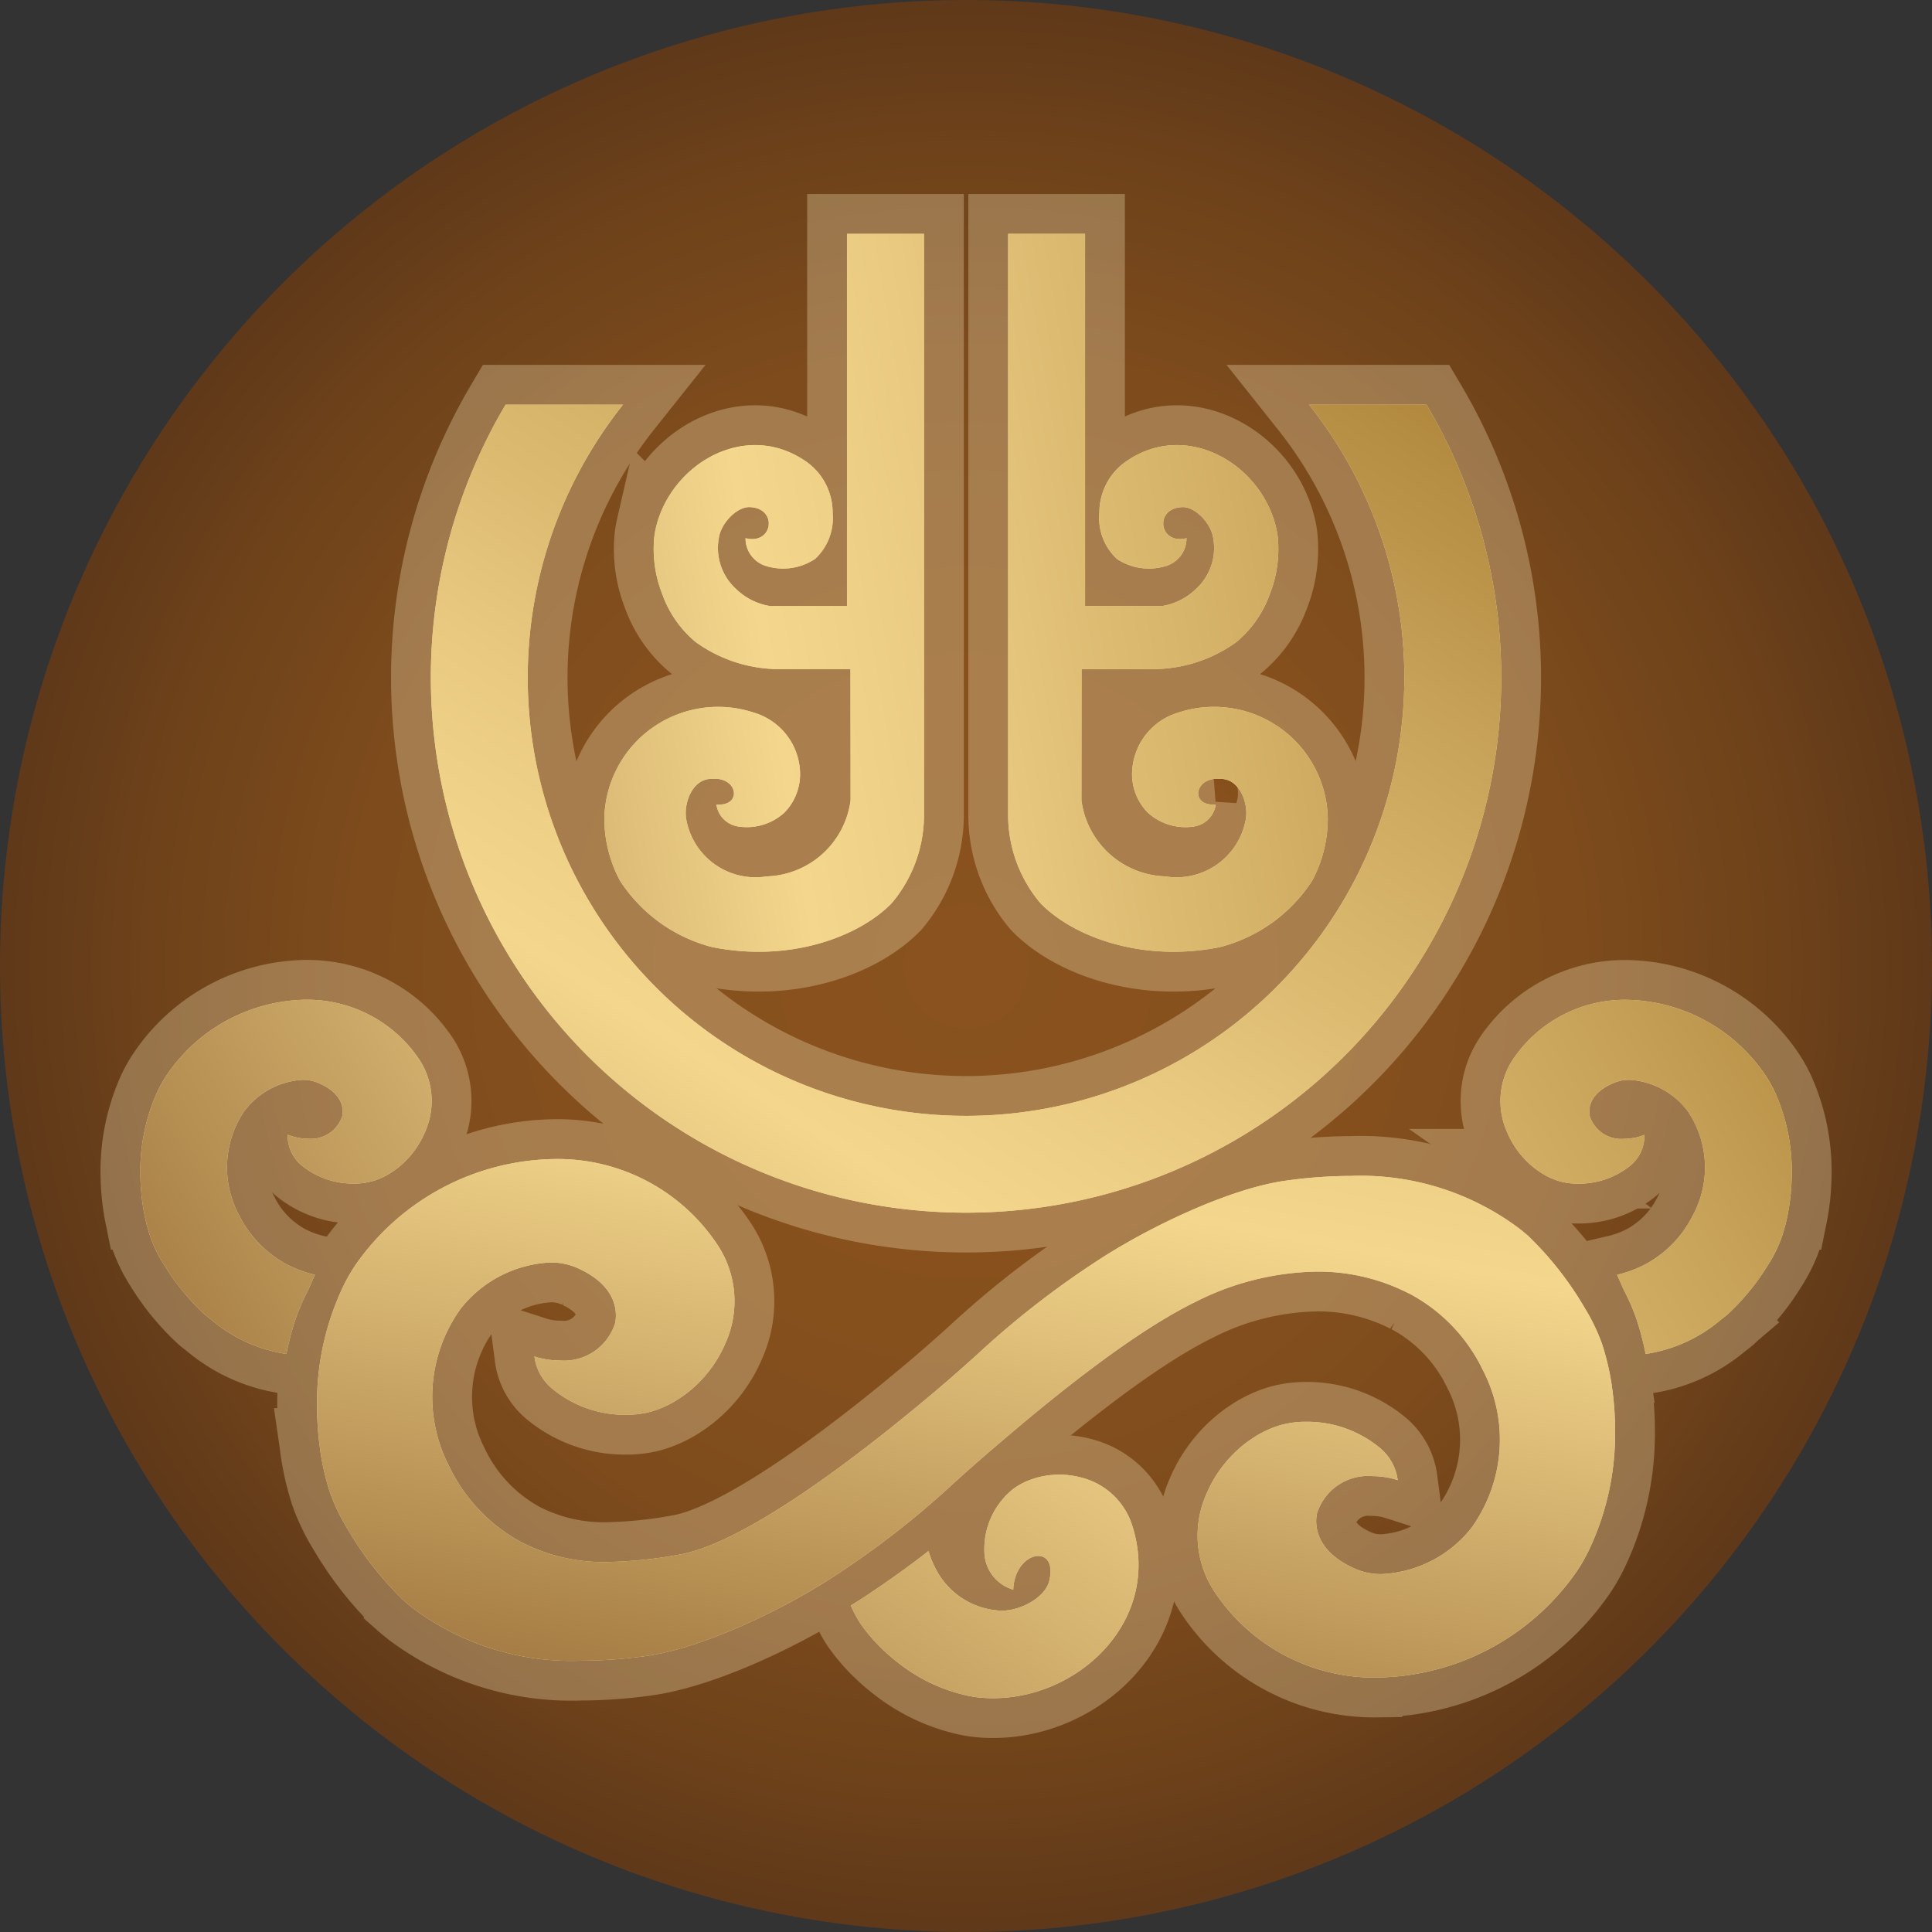 <svg xmlns="http://www.w3.org/2000/svg" xmlns:xlink="http://www.w3.org/1999/xlink" width="97.066" height="97.067" viewBox="0 0 97.066 97.067">
  <rect x="0" y="0" width="97.066" height="97.067" fill="#333333" stroke="none"/>
  <defs>
    <radialGradient id="radial-gradient" cx="0.5" cy="0.5" r="0.5" gradientUnits="objectBoundingBox">
      <stop offset="0" stop-color="#89521e"/>
      <stop offset="0.385" stop-color="#86501d"/>
      <stop offset="0.633" stop-color="#7d4b1c"/>
      <stop offset="0.843" stop-color="#6e421a"/>
      <stop offset="1" stop-color="#5e3819"/>
    </radialGradient>
    <linearGradient id="linear-gradient" x1="-1.686" y1="2.249" x2="3.968" y2="0.042" gradientUnits="objectBoundingBox">
      <stop offset="0" stop-color="#805121"/>
      <stop offset="0.436" stop-color="#f4d78d"/>
      <stop offset="0.533" stop-color="#e8c97f"/>
      <stop offset="0.712" stop-color="#cba75d"/>
      <stop offset="0.953" stop-color="#9c6f25"/>
      <stop offset="1" stop-color="#93641a"/>
    </linearGradient>
    <linearGradient id="linear-gradient-2" x1="-2.949" y1="2.249" x2="2.705" y2="0.042" xlink:href="#linear-gradient"/>
    <linearGradient id="linear-gradient-3" x1="-4.928" y1="2.395" x2="1.278" y2="-2.076" xlink:href="#linear-gradient"/>
    <linearGradient id="linear-gradient-4" x1="-0.257" y1="2.395" x2="5.949" y2="-2.076" xlink:href="#linear-gradient"/>
    <linearGradient id="linear-gradient-5" x1="-0.194" y1="1.329" x2="1.199" y2="-1.726" xlink:href="#linear-gradient"/>
    <linearGradient id="linear-gradient-6" x1="-2.73" y1="1.671" x2="3.551" y2="-5.415" xlink:href="#linear-gradient"/>
    <linearGradient id="linear-gradient-7" x1="-0.341" y1="1.787" x2="1.347" y2="-0.174" xlink:href="#linear-gradient"/>
  </defs>
  <g id="组_171" data-name="组 171" transform="translate(0 0)">
    <path id="路径_39713" data-name="路径 39713" d="M48.533,0A48.533,48.533,0,1,1,0,48.533,48.533,48.533,0,0,1,48.533,0Z" transform="translate(0 0)" fill="url(#radial-gradient)"/>
    <g id="组_41" data-name="组 41" transform="translate(7.048 11.749)">
      <g id="组_34" data-name="组 34">
        <g id="组_32" data-name="组 32" transform="translate(23.314)">
          <path id="路径_15" data-name="路径 15" d="M100.856,34.31v18.7H96.992a3.169,3.169,0,0,1-1.692-.842,2.792,2.792,0,0,1-.843-2.761c.2-.7.956-1.438,1.582-1.364,1.352.1,1.082,1.906-.28,1.556a1.453,1.453,0,0,0,.982,1.383,2.911,2.911,0,0,0,2.509-.337,2.8,2.8,0,0,0,.886-2.314,3.137,3.137,0,0,0-1.279-2.544c-3.059-2.182-6.868.08-7.607,3.316a3.929,3.929,0,0,0-.086.55,6.172,6.172,0,0,0,.423,2.786,5.543,5.543,0,0,0,1.661,2.374,7.184,7.184,0,0,0,4.166,1.365h3.617l.007,6.586a4.39,4.39,0,0,1-4.211,3.828,3.533,3.533,0,0,1-4.054-2.916c-.118-.808.338-2.012,1.306-1.982,1.29-.122,1.547,1.388.216,1.287a1.3,1.3,0,0,0,1.1,1.105,2.806,2.806,0,0,0,2.329-.71,2.769,2.769,0,0,0,.759-2.236,3.236,3.236,0,0,0-2.3-2.775,5.719,5.719,0,0,0-7.516,5.27,6.632,6.632,0,0,0,.779,3.163,7.846,7.846,0,0,0,4.629,3.344c3.826.777,7.323-.463,9.026-2.2a6.891,6.891,0,0,0,1.625-4.533V34.31Z" transform="translate(-88.665 -34.31)" fill="#f4d78d"/>
          <path id="路径_16" data-name="路径 16" d="M151.768,34.31v18.7h3.864a3.166,3.166,0,0,0,1.691-.842,2.786,2.786,0,0,0,.843-2.761c-.2-.7-.956-1.438-1.58-1.364-1.354.1-1.085,1.906.279,1.556a1.454,1.454,0,0,1-.982,1.383,2.911,2.911,0,0,1-2.509-.337,2.8,2.8,0,0,1-.887-2.314,3.137,3.137,0,0,1,1.28-2.544c3.059-2.182,6.868.08,7.606,3.316a3.833,3.833,0,0,1,.087.55,6.208,6.208,0,0,1-.422,2.786,5.572,5.572,0,0,1-1.662,2.374,7.189,7.189,0,0,1-4.167,1.365h-3.617l-.007,6.586a4.391,4.391,0,0,0,4.211,3.828,3.534,3.534,0,0,0,4.055-2.916c.117-.808-.339-2.012-1.3-1.982-1.292-.122-1.547,1.388-.217,1.287a1.3,1.3,0,0,1-1.1,1.105,2.806,2.806,0,0,1-2.327-.71,2.766,2.766,0,0,1-.76-2.236,3.238,3.238,0,0,1,2.3-2.775,5.717,5.717,0,0,1,7.515,5.27,6.62,6.62,0,0,1-.778,3.163,7.847,7.847,0,0,1-4.629,3.344c-3.828.777-7.324-.463-9.027-2.2a6.886,6.886,0,0,1-1.625-4.533V34.31Z" transform="translate(-127.615 -34.31)" fill="#f4d78d"/>
        </g>
        <g id="组_33" data-name="组 33" transform="translate(0 38.479)">
          <path id="路径_17" data-name="路径 17" d="M227.446,164.476a14.651,14.651,0,0,0-.455-1.736,10.469,10.469,0,0,0-.642-1.479c-.108-.249-.221-.5-.339-.761a6,6,0,0,0,1.262-.447c.031-.013.088-.041.142-.069a5.7,5.7,0,0,0,2.394-2.45,5.065,5.065,0,0,0-.226-5.229,3.941,3.941,0,0,0-2.939-1.6,1.965,1.965,0,0,0-.873.188c-1.252.551-1.183,1.388-1.132,1.633a1.658,1.658,0,0,0,1.736,1.141,2.752,2.752,0,0,0,1.01-.2,1.928,1.928,0,0,1-.731,1.565,4.11,4.11,0,0,1-2.586.89,3.457,3.457,0,0,1-1.017-.144,3.66,3.66,0,0,1-1.08-.56l-.07-.049a4.567,4.567,0,0,1-1.474-1.982,3.786,3.786,0,0,1,.375-3.539,6.778,6.778,0,0,1,5.67-2.964,8.58,8.58,0,0,1,7.092,3.944,5.917,5.917,0,0,1,.4.746,9.7,9.7,0,0,1,.818,4.326,10.527,10.527,0,0,1-.142,1.461l-.007.047-.007.035a8.921,8.921,0,0,1-.392,1.506,7.051,7.051,0,0,1-.658,1.284,11.667,11.667,0,0,1-2.032,2.472c-.112.093-.223.181-.335.265A7.508,7.508,0,0,1,227.446,164.476Z" transform="translate(-151.815 -146.68)" fill="#f4d78d"/>
          <path id="路径_18" data-name="路径 18" d="M27.923,164.476a14.326,14.326,0,0,1,.455-1.736,10.452,10.452,0,0,1,.641-1.479c.108-.249.221-.5.339-.761a6.03,6.03,0,0,1-1.262-.447c-.032-.013-.088-.041-.142-.069a5.688,5.688,0,0,1-2.394-2.45,5.064,5.064,0,0,1,.225-5.229,3.945,3.945,0,0,1,2.939-1.6,1.964,1.964,0,0,1,.873.188c1.252.551,1.183,1.388,1.133,1.633A1.658,1.658,0,0,1,29,153.662a2.749,2.749,0,0,1-1.011-.2,1.93,1.93,0,0,0,.731,1.565,4.109,4.109,0,0,0,2.586.89,3.457,3.457,0,0,0,1.017-.144,3.662,3.662,0,0,0,1.08-.56l.069-.049a4.573,4.573,0,0,0,1.474-1.982,3.789,3.789,0,0,0-.374-3.539A6.78,6.78,0,0,0,28.9,146.68a8.581,8.581,0,0,0-7.092,3.944,6.147,6.147,0,0,0-.4.746,9.735,9.735,0,0,0-.817,4.326,10.794,10.794,0,0,0,.142,1.461l.007.047.007.035a9.121,9.121,0,0,0,.394,1.506,6.969,6.969,0,0,0,.659,1.284,11.6,11.6,0,0,0,2.03,2.472c.112.093.223.181.335.265A7.512,7.512,0,0,0,27.923,164.476Z" transform="translate(-20.582 -146.68)" fill="#f4d78d"/>
        </g>
        <path id="路径_19" data-name="路径 19" d="M99.779,196.122a9.634,9.634,0,0,1-8.219-4.377,5.115,5.115,0,0,1-.37-4.837,6.333,6.333,0,0,1,2.132-2.68l.1-.065a5.048,5.048,0,0,1,1.531-.735,4.739,4.739,0,0,1,1.252-.158,5.726,5.726,0,0,1,3.7,1.309,2.525,2.525,0,0,1,.9,1.622,4.2,4.2,0,0,0-1.259-.2,2.694,2.694,0,0,0-2.794,1.86c-.089.4-.225,1.789,1.778,2.732a3.252,3.252,0,0,0,1.479.329,6.1,6.1,0,0,0,4.506-2.329,7.588,7.588,0,0,0,.579-7.9,8.538,8.538,0,0,0-3.495-3.749c-.085-.048-.18-.1-.269-.141a9.993,9.993,0,0,0-4.592-1.078,13.939,13.939,0,0,0-6.144,1.546c-3.539,1.735-8.146,5.661-9.881,7.141l-.244.208c-.706.6-1.313,1.144-1.9,1.67a44.68,44.68,0,0,1-5.891,4.618c-2.635,1.756-6.787,3.737-9.623,4.128a24.1,24.1,0,0,1-3.266.237,13.28,13.28,0,0,1-8.46-2.639c-.15-.12-.308-.247-.464-.385a16.675,16.675,0,0,1-2.812-3.58,9.731,9.731,0,0,1-.883-1.822,12.583,12.583,0,0,1-.5-2.142l-.008-.049v0l0-.029-.006-.042a15.24,15.24,0,0,1-.145-2.08,13.624,13.624,0,0,1,1.335-6.08,8.482,8.482,0,0,1,.6-1.039,12.4,12.4,0,0,1,10.009-5.317,9.629,9.629,0,0,1,8.218,4.377,5.118,5.118,0,0,1,.372,4.838,6.269,6.269,0,0,1-2.134,2.68l-.095.063a5.157,5.157,0,0,1-1.532.735,4.72,4.72,0,0,1-1.252.158,5.727,5.727,0,0,1-3.7-1.309,2.514,2.514,0,0,1-.9-1.621,4.179,4.179,0,0,0,1.258.2,2.693,2.693,0,0,0,2.793-1.861c.09-.4.225-1.79-1.777-2.732a3.241,3.241,0,0,0-1.48-.33,6.1,6.1,0,0,0-4.506,2.33,7.587,7.587,0,0,0-.577,7.9,8.528,8.528,0,0,0,3.493,3.749c.087.049.181.1.273.142a8.994,8.994,0,0,0,4.179.927,22.262,22.262,0,0,0,3.592-.366c3.495-.584,9.7-5.5,13.089-8.379.705-.6,1.309-1.142,1.894-1.667a44.734,44.734,0,0,1,5.894-4.62c2.635-1.756,6.787-3.736,9.624-4.127a24,24,0,0,1,3.266-.238,13.281,13.281,0,0,1,8.459,2.638c.152.123.309.249.465.386a16.682,16.682,0,0,1,2.811,3.58,9.733,9.733,0,0,1,.883,1.822,12.536,12.536,0,0,1,.5,2.141l.008.046h0v.026l.007.046a15.056,15.056,0,0,1,.145,2.078,13.613,13.613,0,0,1-1.334,6.08,8.521,8.521,0,0,1-.6,1.038,12.4,12.4,0,0,1-10.01,5.319Z" transform="translate(-37.63 -123.587)" fill="#f4d78d"/>
        <path id="路径_20" data-name="路径 20" d="M136.408,216.505a4.258,4.258,0,0,0-2.388.055l-.009.005a3.485,3.485,0,0,0-1.032.524,3.873,3.873,0,0,0-1.434,3.2,2.009,2.009,0,0,0,1.45,1.849c.07-1.947,2.218-2.346,1.823-.509-.149.862-1.425,1.581-2.436,1.564a3.863,3.863,0,0,1-3.336-2.208,4.436,4.436,0,0,1-.31-.788c-.835.654-1.813,1.367-3.059,2.2-.265.176-.549.356-.843.537a5.791,5.791,0,0,0,.484.906,8.006,8.006,0,0,0,.882,1.069.444.444,0,0,0,.051.051,9.386,9.386,0,0,0,.972.859,8.582,8.582,0,0,0,3.535,1.658,5.562,5.562,0,0,0,.766.1c4.589.292,9.095-3.877,7.4-8.8A3.608,3.608,0,0,0,136.408,216.505Z" transform="translate(-89.135 -154.021)" fill="#f4d78d"/>
        <path id="路径_21" data-name="路径 21" d="M107.329,59.372a22.021,22.021,0,1,1-34.465,0h-5.9a26.889,26.889,0,1,0,46.267,0Z" transform="translate(-48.61 -50.79)" fill="#f4d78d"/>
      </g>
      <g id="组_37" data-name="组 37" opacity="0.3">
        <g id="组_35" data-name="组 35" transform="translate(23.314)">
          <path id="路径_22" data-name="路径 22" d="M100.856,34.31v18.7H96.992a3.169,3.169,0,0,1-1.692-.842,2.792,2.792,0,0,1-.843-2.761c.2-.7.956-1.438,1.582-1.364,1.352.1,1.082,1.906-.28,1.556a1.453,1.453,0,0,0,.982,1.383,2.911,2.911,0,0,0,2.509-.337,2.8,2.8,0,0,0,.886-2.314,3.137,3.137,0,0,0-1.279-2.544c-3.059-2.182-6.868.08-7.607,3.316a3.929,3.929,0,0,0-.086.55,6.172,6.172,0,0,0,.423,2.786,5.543,5.543,0,0,0,1.661,2.374,7.184,7.184,0,0,0,4.166,1.365h3.617l.007,6.586a4.39,4.39,0,0,1-4.211,3.828,3.533,3.533,0,0,1-4.054-2.916c-.118-.808.338-2.012,1.306-1.982,1.29-.122,1.547,1.388.216,1.287a1.3,1.3,0,0,0,1.1,1.105,2.806,2.806,0,0,0,2.329-.71,2.769,2.769,0,0,0,.759-2.236,3.236,3.236,0,0,0-2.3-2.775,5.719,5.719,0,0,0-7.516,5.27,6.632,6.632,0,0,0,.779,3.163,7.846,7.846,0,0,0,4.629,3.344c3.826.777,7.323-.463,9.026-2.2a6.891,6.891,0,0,0,1.625-4.533V34.31Z" transform="translate(-88.665 -34.31)" fill="none" stroke="#fdeabe" stroke-width="4"/>
          <path id="路径_23" data-name="路径 23" d="M151.768,34.31v18.7h3.864a3.166,3.166,0,0,0,1.691-.842,2.786,2.786,0,0,0,.843-2.761c-.2-.7-.956-1.438-1.58-1.364-1.354.1-1.085,1.906.279,1.556a1.454,1.454,0,0,1-.982,1.383,2.911,2.911,0,0,1-2.509-.337,2.8,2.8,0,0,1-.887-2.314,3.137,3.137,0,0,1,1.28-2.544c3.059-2.182,6.868.08,7.606,3.316a3.833,3.833,0,0,1,.087.55,6.208,6.208,0,0,1-.422,2.786,5.572,5.572,0,0,1-1.662,2.374,7.189,7.189,0,0,1-4.167,1.365h-3.617l-.007,6.586a4.391,4.391,0,0,0,4.211,3.828,3.534,3.534,0,0,0,4.055-2.916c.117-.808-.339-2.012-1.3-1.982-1.292-.122-1.547,1.388-.217,1.287a1.3,1.3,0,0,1-1.1,1.105,2.806,2.806,0,0,1-2.327-.71,2.766,2.766,0,0,1-.76-2.236,3.238,3.238,0,0,1,2.3-2.775,5.717,5.717,0,0,1,7.515,5.27,6.62,6.62,0,0,1-.778,3.163,7.847,7.847,0,0,1-4.629,3.344c-3.828.777-7.324-.463-9.027-2.2a6.886,6.886,0,0,1-1.625-4.533V34.31Z" transform="translate(-127.615 -34.31)" fill="none" stroke="#fdeabe" stroke-width="4"/>
        </g>
        <g id="组_36" data-name="组 36" transform="translate(0 38.479)">
          <path id="路径_24" data-name="路径 24" d="M227.446,164.476a14.651,14.651,0,0,0-.455-1.736,10.469,10.469,0,0,0-.642-1.479c-.108-.249-.221-.5-.339-.761a6,6,0,0,0,1.262-.447c.031-.013.088-.041.142-.069a5.7,5.7,0,0,0,2.394-2.45,5.065,5.065,0,0,0-.226-5.229,3.941,3.941,0,0,0-2.939-1.6,1.965,1.965,0,0,0-.873.188c-1.252.551-1.183,1.388-1.132,1.633a1.658,1.658,0,0,0,1.736,1.141,2.752,2.752,0,0,0,1.01-.2,1.928,1.928,0,0,1-.731,1.565,4.11,4.11,0,0,1-2.586.89,3.457,3.457,0,0,1-1.017-.144,3.66,3.66,0,0,1-1.08-.56l-.07-.049a4.567,4.567,0,0,1-1.474-1.982,3.786,3.786,0,0,1,.375-3.539,6.778,6.778,0,0,1,5.67-2.964,8.58,8.58,0,0,1,7.092,3.944,5.917,5.917,0,0,1,.4.746,9.7,9.7,0,0,1,.818,4.326,10.527,10.527,0,0,1-.142,1.461l-.007.047-.007.035a8.921,8.921,0,0,1-.392,1.506,7.051,7.051,0,0,1-.658,1.284,11.667,11.667,0,0,1-2.032,2.472c-.112.093-.223.181-.335.265A7.508,7.508,0,0,1,227.446,164.476Z" transform="translate(-151.815 -146.68)" fill="none" stroke="#fdeabe" stroke-width="4"/>
          <path id="路径_25" data-name="路径 25" d="M27.923,164.476a14.326,14.326,0,0,1,.455-1.736,10.452,10.452,0,0,1,.641-1.479c.108-.249.221-.5.339-.761a6.03,6.03,0,0,1-1.262-.447c-.032-.013-.088-.041-.142-.069a5.688,5.688,0,0,1-2.394-2.45,5.064,5.064,0,0,1,.225-5.229,3.945,3.945,0,0,1,2.939-1.6,1.964,1.964,0,0,1,.873.188c1.252.551,1.183,1.388,1.133,1.633A1.658,1.658,0,0,1,29,153.662a2.749,2.749,0,0,1-1.011-.2,1.93,1.93,0,0,0,.731,1.565,4.109,4.109,0,0,0,2.586.89,3.457,3.457,0,0,0,1.017-.144,3.662,3.662,0,0,0,1.08-.56l.069-.049a4.573,4.573,0,0,0,1.474-1.982,3.789,3.789,0,0,0-.374-3.539A6.78,6.78,0,0,0,28.9,146.68a8.581,8.581,0,0,0-7.092,3.944,6.147,6.147,0,0,0-.4.746,9.735,9.735,0,0,0-.817,4.326,10.794,10.794,0,0,0,.142,1.461l.007.047.007.035a9.121,9.121,0,0,0,.394,1.506,6.969,6.969,0,0,0,.659,1.284,11.6,11.6,0,0,0,2.03,2.472c.112.093.223.181.335.265A7.512,7.512,0,0,0,27.923,164.476Z" transform="translate(-20.582 -146.68)" fill="none" stroke="#fdeabe" stroke-width="4"/>
        </g>
        <path id="路径_26" data-name="路径 26" d="M99.779,196.122a9.634,9.634,0,0,1-8.219-4.377,5.115,5.115,0,0,1-.37-4.837,6.333,6.333,0,0,1,2.132-2.68l.1-.065a5.048,5.048,0,0,1,1.531-.735,4.739,4.739,0,0,1,1.252-.158,5.726,5.726,0,0,1,3.7,1.309,2.525,2.525,0,0,1,.9,1.622,4.2,4.2,0,0,0-1.259-.2,2.694,2.694,0,0,0-2.794,1.86c-.089.4-.225,1.789,1.778,2.732a3.252,3.252,0,0,0,1.479.329,6.1,6.1,0,0,0,4.506-2.329,7.588,7.588,0,0,0,.579-7.9,8.538,8.538,0,0,0-3.495-3.749c-.085-.048-.18-.1-.269-.141a9.993,9.993,0,0,0-4.592-1.078,13.939,13.939,0,0,0-6.144,1.546c-3.539,1.735-8.146,5.661-9.881,7.141l-.244.208c-.706.6-1.313,1.144-1.9,1.67a44.68,44.68,0,0,1-5.891,4.618c-2.635,1.756-6.787,3.737-9.623,4.128a24.1,24.1,0,0,1-3.266.237,13.28,13.28,0,0,1-8.46-2.639c-.15-.12-.308-.247-.464-.385a16.675,16.675,0,0,1-2.812-3.58,9.731,9.731,0,0,1-.883-1.822,12.583,12.583,0,0,1-.5-2.142l-.008-.049v0l0-.029-.006-.042a15.24,15.24,0,0,1-.145-2.08,13.624,13.624,0,0,1,1.335-6.08,8.482,8.482,0,0,1,.6-1.039,12.4,12.4,0,0,1,10.009-5.317,9.629,9.629,0,0,1,8.218,4.377,5.118,5.118,0,0,1,.372,4.838,6.269,6.269,0,0,1-2.134,2.68l-.095.063a5.157,5.157,0,0,1-1.532.735,4.72,4.72,0,0,1-1.252.158,5.727,5.727,0,0,1-3.7-1.309,2.514,2.514,0,0,1-.9-1.621,4.179,4.179,0,0,0,1.258.2,2.693,2.693,0,0,0,2.793-1.861c.09-.4.225-1.79-1.777-2.732a3.241,3.241,0,0,0-1.48-.33,6.1,6.1,0,0,0-4.506,2.33,7.587,7.587,0,0,0-.577,7.9,8.528,8.528,0,0,0,3.493,3.749c.087.049.181.1.273.142a8.994,8.994,0,0,0,4.179.927,22.262,22.262,0,0,0,3.592-.366c3.495-.584,9.7-5.5,13.089-8.379.705-.6,1.309-1.142,1.894-1.667a44.734,44.734,0,0,1,5.894-4.62c2.635-1.756,6.787-3.736,9.624-4.127a24,24,0,0,1,3.266-.238,13.281,13.281,0,0,1,8.459,2.638c.152.123.309.249.465.386a16.682,16.682,0,0,1,2.811,3.58,9.733,9.733,0,0,1,.883,1.822,12.536,12.536,0,0,1,.5,2.141l.008.046h0v.026l.007.046a15.056,15.056,0,0,1,.145,2.078,13.613,13.613,0,0,1-1.334,6.08,8.521,8.521,0,0,1-.6,1.038,12.4,12.4,0,0,1-10.01,5.319Z" transform="translate(-37.63 -123.587)" fill="none" stroke="#fdeabe" stroke-width="4"/>
        <path id="路径_27" data-name="路径 27" d="M136.408,216.505a4.258,4.258,0,0,0-2.388.055l-.009.005a3.485,3.485,0,0,0-1.032.524,3.873,3.873,0,0,0-1.434,3.2,2.009,2.009,0,0,0,1.45,1.849c.07-1.947,2.218-2.346,1.823-.509-.149.862-1.425,1.581-2.436,1.564a3.863,3.863,0,0,1-3.336-2.208,4.436,4.436,0,0,1-.31-.788c-.835.654-1.813,1.367-3.059,2.2-.265.176-.549.356-.843.537a5.791,5.791,0,0,0,.484.906,8.006,8.006,0,0,0,.882,1.069.444.444,0,0,0,.051.051,9.386,9.386,0,0,0,.972.859,8.582,8.582,0,0,0,3.535,1.658,5.562,5.562,0,0,0,.766.1c4.589.292,9.095-3.877,7.4-8.8A3.608,3.608,0,0,0,136.408,216.505Z" transform="translate(-89.135 -154.021)" fill="none" stroke="#fdeabe" stroke-width="4"/>
        <path id="路径_28" data-name="路径 28" d="M107.329,59.372a22.021,22.021,0,1,1-34.465,0h-5.9a26.889,26.889,0,1,0,46.267,0Z" transform="translate(-48.61 -50.79)" fill="none" stroke="#fdeabe" stroke-width="4"/>
      </g>
      <g id="组_40" data-name="组 40">
        <g id="组_38" data-name="组 38" transform="translate(23.314)">
          <path id="路径_29" data-name="路径 29" d="M100.856,34.31v18.7H96.992a3.169,3.169,0,0,1-1.692-.842,2.792,2.792,0,0,1-.843-2.761c.2-.7.956-1.438,1.582-1.364,1.352.1,1.082,1.906-.28,1.556a1.453,1.453,0,0,0,.982,1.383,2.911,2.911,0,0,0,2.509-.337,2.8,2.8,0,0,0,.886-2.314,3.137,3.137,0,0,0-1.279-2.544c-3.059-2.182-6.868.08-7.607,3.316a3.929,3.929,0,0,0-.086.55,6.172,6.172,0,0,0,.423,2.786,5.543,5.543,0,0,0,1.661,2.374,7.184,7.184,0,0,0,4.166,1.365h3.617l.007,6.586a4.39,4.39,0,0,1-4.211,3.828,3.533,3.533,0,0,1-4.054-2.916c-.118-.808.338-2.012,1.306-1.982,1.29-.122,1.547,1.388.216,1.287a1.3,1.3,0,0,0,1.1,1.105,2.806,2.806,0,0,0,2.329-.71,2.769,2.769,0,0,0,.759-2.236,3.236,3.236,0,0,0-2.3-2.775,5.719,5.719,0,0,0-7.516,5.27,6.632,6.632,0,0,0,.779,3.163,7.846,7.846,0,0,0,4.629,3.344c3.826.777,7.323-.463,9.026-2.2a6.891,6.891,0,0,0,1.625-4.533V34.31Z" transform="translate(-88.665 -34.31)" fill="url(#linear-gradient)"/>
          <path id="路径_30" data-name="路径 30" d="M151.768,34.31v18.7h3.864a3.166,3.166,0,0,0,1.691-.842,2.786,2.786,0,0,0,.843-2.761c-.2-.7-.956-1.438-1.58-1.364-1.354.1-1.085,1.906.279,1.556a1.454,1.454,0,0,1-.982,1.383,2.911,2.911,0,0,1-2.509-.337,2.8,2.8,0,0,1-.887-2.314,3.137,3.137,0,0,1,1.28-2.544c3.059-2.182,6.868.08,7.606,3.316a3.833,3.833,0,0,1,.087.55,6.208,6.208,0,0,1-.422,2.786,5.572,5.572,0,0,1-1.662,2.374,7.189,7.189,0,0,1-4.167,1.365h-3.617l-.007,6.586a4.391,4.391,0,0,0,4.211,3.828,3.534,3.534,0,0,0,4.055-2.916c.117-.808-.339-2.012-1.3-1.982-1.292-.122-1.547,1.388-.217,1.287a1.3,1.3,0,0,1-1.1,1.105,2.806,2.806,0,0,1-2.327-.71,2.766,2.766,0,0,1-.76-2.236,3.238,3.238,0,0,1,2.3-2.775,5.717,5.717,0,0,1,7.515,5.27,6.62,6.62,0,0,1-.778,3.163,7.847,7.847,0,0,1-4.629,3.344c-3.828.777-7.324-.463-9.027-2.2a6.886,6.886,0,0,1-1.625-4.533V34.31Z" transform="translate(-127.615 -34.31)" fill="url(#linear-gradient-2)"/>
        </g>
        <g id="组_39" data-name="组 39" transform="translate(0 38.479)">
          <path id="路径_31" data-name="路径 31" d="M227.446,164.476a14.651,14.651,0,0,0-.455-1.736,10.469,10.469,0,0,0-.642-1.479c-.108-.249-.221-.5-.339-.761a6,6,0,0,0,1.262-.447c.031-.013.088-.041.142-.069a5.7,5.7,0,0,0,2.394-2.45,5.065,5.065,0,0,0-.226-5.229,3.941,3.941,0,0,0-2.939-1.6,1.965,1.965,0,0,0-.873.188c-1.252.551-1.183,1.388-1.132,1.633a1.658,1.658,0,0,0,1.736,1.141,2.752,2.752,0,0,0,1.01-.2,1.928,1.928,0,0,1-.731,1.565,4.11,4.11,0,0,1-2.586.89,3.457,3.457,0,0,1-1.017-.144,3.66,3.66,0,0,1-1.08-.56l-.07-.049a4.567,4.567,0,0,1-1.474-1.982,3.786,3.786,0,0,1,.375-3.539,6.778,6.778,0,0,1,5.67-2.964,8.58,8.58,0,0,1,7.092,3.944,5.917,5.917,0,0,1,.4.746,9.7,9.7,0,0,1,.818,4.326,10.527,10.527,0,0,1-.142,1.461l-.007.047-.007.035a8.921,8.921,0,0,1-.392,1.506,7.051,7.051,0,0,1-.658,1.284,11.667,11.667,0,0,1-2.032,2.472c-.112.093-.223.181-.335.265A7.508,7.508,0,0,1,227.446,164.476Z" transform="translate(-151.815 -146.68)" fill="url(#linear-gradient-3)"/>
          <path id="路径_32" data-name="路径 32" d="M27.923,164.476a14.326,14.326,0,0,1,.455-1.736,10.452,10.452,0,0,1,.641-1.479c.108-.249.221-.5.339-.761a6.03,6.03,0,0,1-1.262-.447c-.032-.013-.088-.041-.142-.069a5.688,5.688,0,0,1-2.394-2.45,5.064,5.064,0,0,1,.225-5.229,3.945,3.945,0,0,1,2.939-1.6,1.964,1.964,0,0,1,.873.188c1.252.551,1.183,1.388,1.133,1.633A1.658,1.658,0,0,1,29,153.662a2.749,2.749,0,0,1-1.011-.2,1.93,1.93,0,0,0,.731,1.565,4.109,4.109,0,0,0,2.586.89,3.457,3.457,0,0,0,1.017-.144,3.662,3.662,0,0,0,1.08-.56l.069-.049a4.573,4.573,0,0,0,1.474-1.982,3.789,3.789,0,0,0-.374-3.539A6.78,6.78,0,0,0,28.9,146.68a8.581,8.581,0,0,0-7.092,3.944,6.147,6.147,0,0,0-.4.746,9.735,9.735,0,0,0-.817,4.326,10.794,10.794,0,0,0,.142,1.461l.007.047.007.035a9.121,9.121,0,0,0,.394,1.506,6.969,6.969,0,0,0,.659,1.284,11.6,11.6,0,0,0,2.03,2.472c.112.093.223.181.335.265A7.512,7.512,0,0,0,27.923,164.476Z" transform="translate(-20.582 -146.68)" fill="url(#linear-gradient-4)"/>
        </g>
        <path id="路径_33" data-name="路径 33" d="M99.779,196.122a9.634,9.634,0,0,1-8.219-4.377,5.115,5.115,0,0,1-.37-4.837,6.333,6.333,0,0,1,2.132-2.68l.1-.065a5.048,5.048,0,0,1,1.531-.735,4.739,4.739,0,0,1,1.252-.158,5.726,5.726,0,0,1,3.7,1.309,2.525,2.525,0,0,1,.9,1.622,4.2,4.2,0,0,0-1.259-.2,2.694,2.694,0,0,0-2.794,1.86c-.089.4-.225,1.789,1.778,2.732a3.252,3.252,0,0,0,1.479.329,6.1,6.1,0,0,0,4.506-2.329,7.588,7.588,0,0,0,.579-7.9,8.538,8.538,0,0,0-3.495-3.749c-.085-.048-.18-.1-.269-.141a9.993,9.993,0,0,0-4.592-1.078,13.939,13.939,0,0,0-6.144,1.546c-3.539,1.735-8.146,5.661-9.881,7.141l-.244.208c-.706.6-1.313,1.144-1.9,1.67a44.68,44.68,0,0,1-5.891,4.618c-2.635,1.756-6.787,3.737-9.623,4.128a24.1,24.1,0,0,1-3.266.237,13.28,13.28,0,0,1-8.46-2.639c-.15-.12-.308-.247-.464-.385a16.675,16.675,0,0,1-2.812-3.58,9.731,9.731,0,0,1-.883-1.822,12.583,12.583,0,0,1-.5-2.142l-.008-.049v0l0-.029-.006-.042a15.24,15.24,0,0,1-.145-2.08,13.624,13.624,0,0,1,1.335-6.08,8.482,8.482,0,0,1,.6-1.039,12.4,12.4,0,0,1,10.009-5.317,9.629,9.629,0,0,1,8.218,4.377,5.118,5.118,0,0,1,.372,4.838,6.269,6.269,0,0,1-2.134,2.68l-.095.063a5.157,5.157,0,0,1-1.532.735,4.72,4.72,0,0,1-1.252.158,5.727,5.727,0,0,1-3.7-1.309,2.514,2.514,0,0,1-.9-1.621,4.179,4.179,0,0,0,1.258.2,2.693,2.693,0,0,0,2.793-1.861c.09-.4.225-1.79-1.777-2.732a3.241,3.241,0,0,0-1.48-.33,6.1,6.1,0,0,0-4.506,2.33,7.587,7.587,0,0,0-.577,7.9,8.528,8.528,0,0,0,3.493,3.749c.087.049.181.1.273.142a8.994,8.994,0,0,0,4.179.927,22.262,22.262,0,0,0,3.592-.366c3.495-.584,9.7-5.5,13.089-8.379.705-.6,1.309-1.142,1.894-1.667a44.734,44.734,0,0,1,5.894-4.62c2.635-1.756,6.787-3.736,9.624-4.127a24,24,0,0,1,3.266-.238,13.281,13.281,0,0,1,8.459,2.638c.152.123.309.249.465.386a16.682,16.682,0,0,1,2.811,3.58,9.733,9.733,0,0,1,.883,1.822,12.536,12.536,0,0,1,.5,2.141l.008.046h0v.026l.007.046a15.056,15.056,0,0,1,.145,2.078,13.613,13.613,0,0,1-1.334,6.08,8.521,8.521,0,0,1-.6,1.038,12.4,12.4,0,0,1-10.01,5.319Z" transform="translate(-37.63 -123.587)" fill="url(#linear-gradient-5)"/>
        <path id="路径_34" data-name="路径 34" d="M136.408,216.505a4.258,4.258,0,0,0-2.388.055l-.009.005a3.485,3.485,0,0,0-1.032.524,3.873,3.873,0,0,0-1.434,3.2,2.009,2.009,0,0,0,1.45,1.849c.07-1.947,2.218-2.346,1.823-.509-.149.862-1.425,1.581-2.436,1.564a3.863,3.863,0,0,1-3.336-2.208,4.436,4.436,0,0,1-.31-.788c-.835.654-1.813,1.367-3.059,2.2-.265.176-.549.356-.843.537a5.791,5.791,0,0,0,.484.906,8.006,8.006,0,0,0,.882,1.069.444.444,0,0,0,.051.051,9.386,9.386,0,0,0,.972.859,8.582,8.582,0,0,0,3.535,1.658,5.562,5.562,0,0,0,.766.1c4.589.292,9.095-3.877,7.4-8.8A3.608,3.608,0,0,0,136.408,216.505Z" transform="translate(-89.135 -154.021)" fill="url(#linear-gradient-6)"/>
        <path id="路径_35" data-name="路径 35" d="M107.329,59.372a22.021,22.021,0,1,1-34.465,0h-5.9a26.889,26.889,0,1,0,46.267,0Z" transform="translate(-48.61 -50.79)" fill="url(#linear-gradient-7)"/>
      </g>
    </g>
  </g>
</svg>
